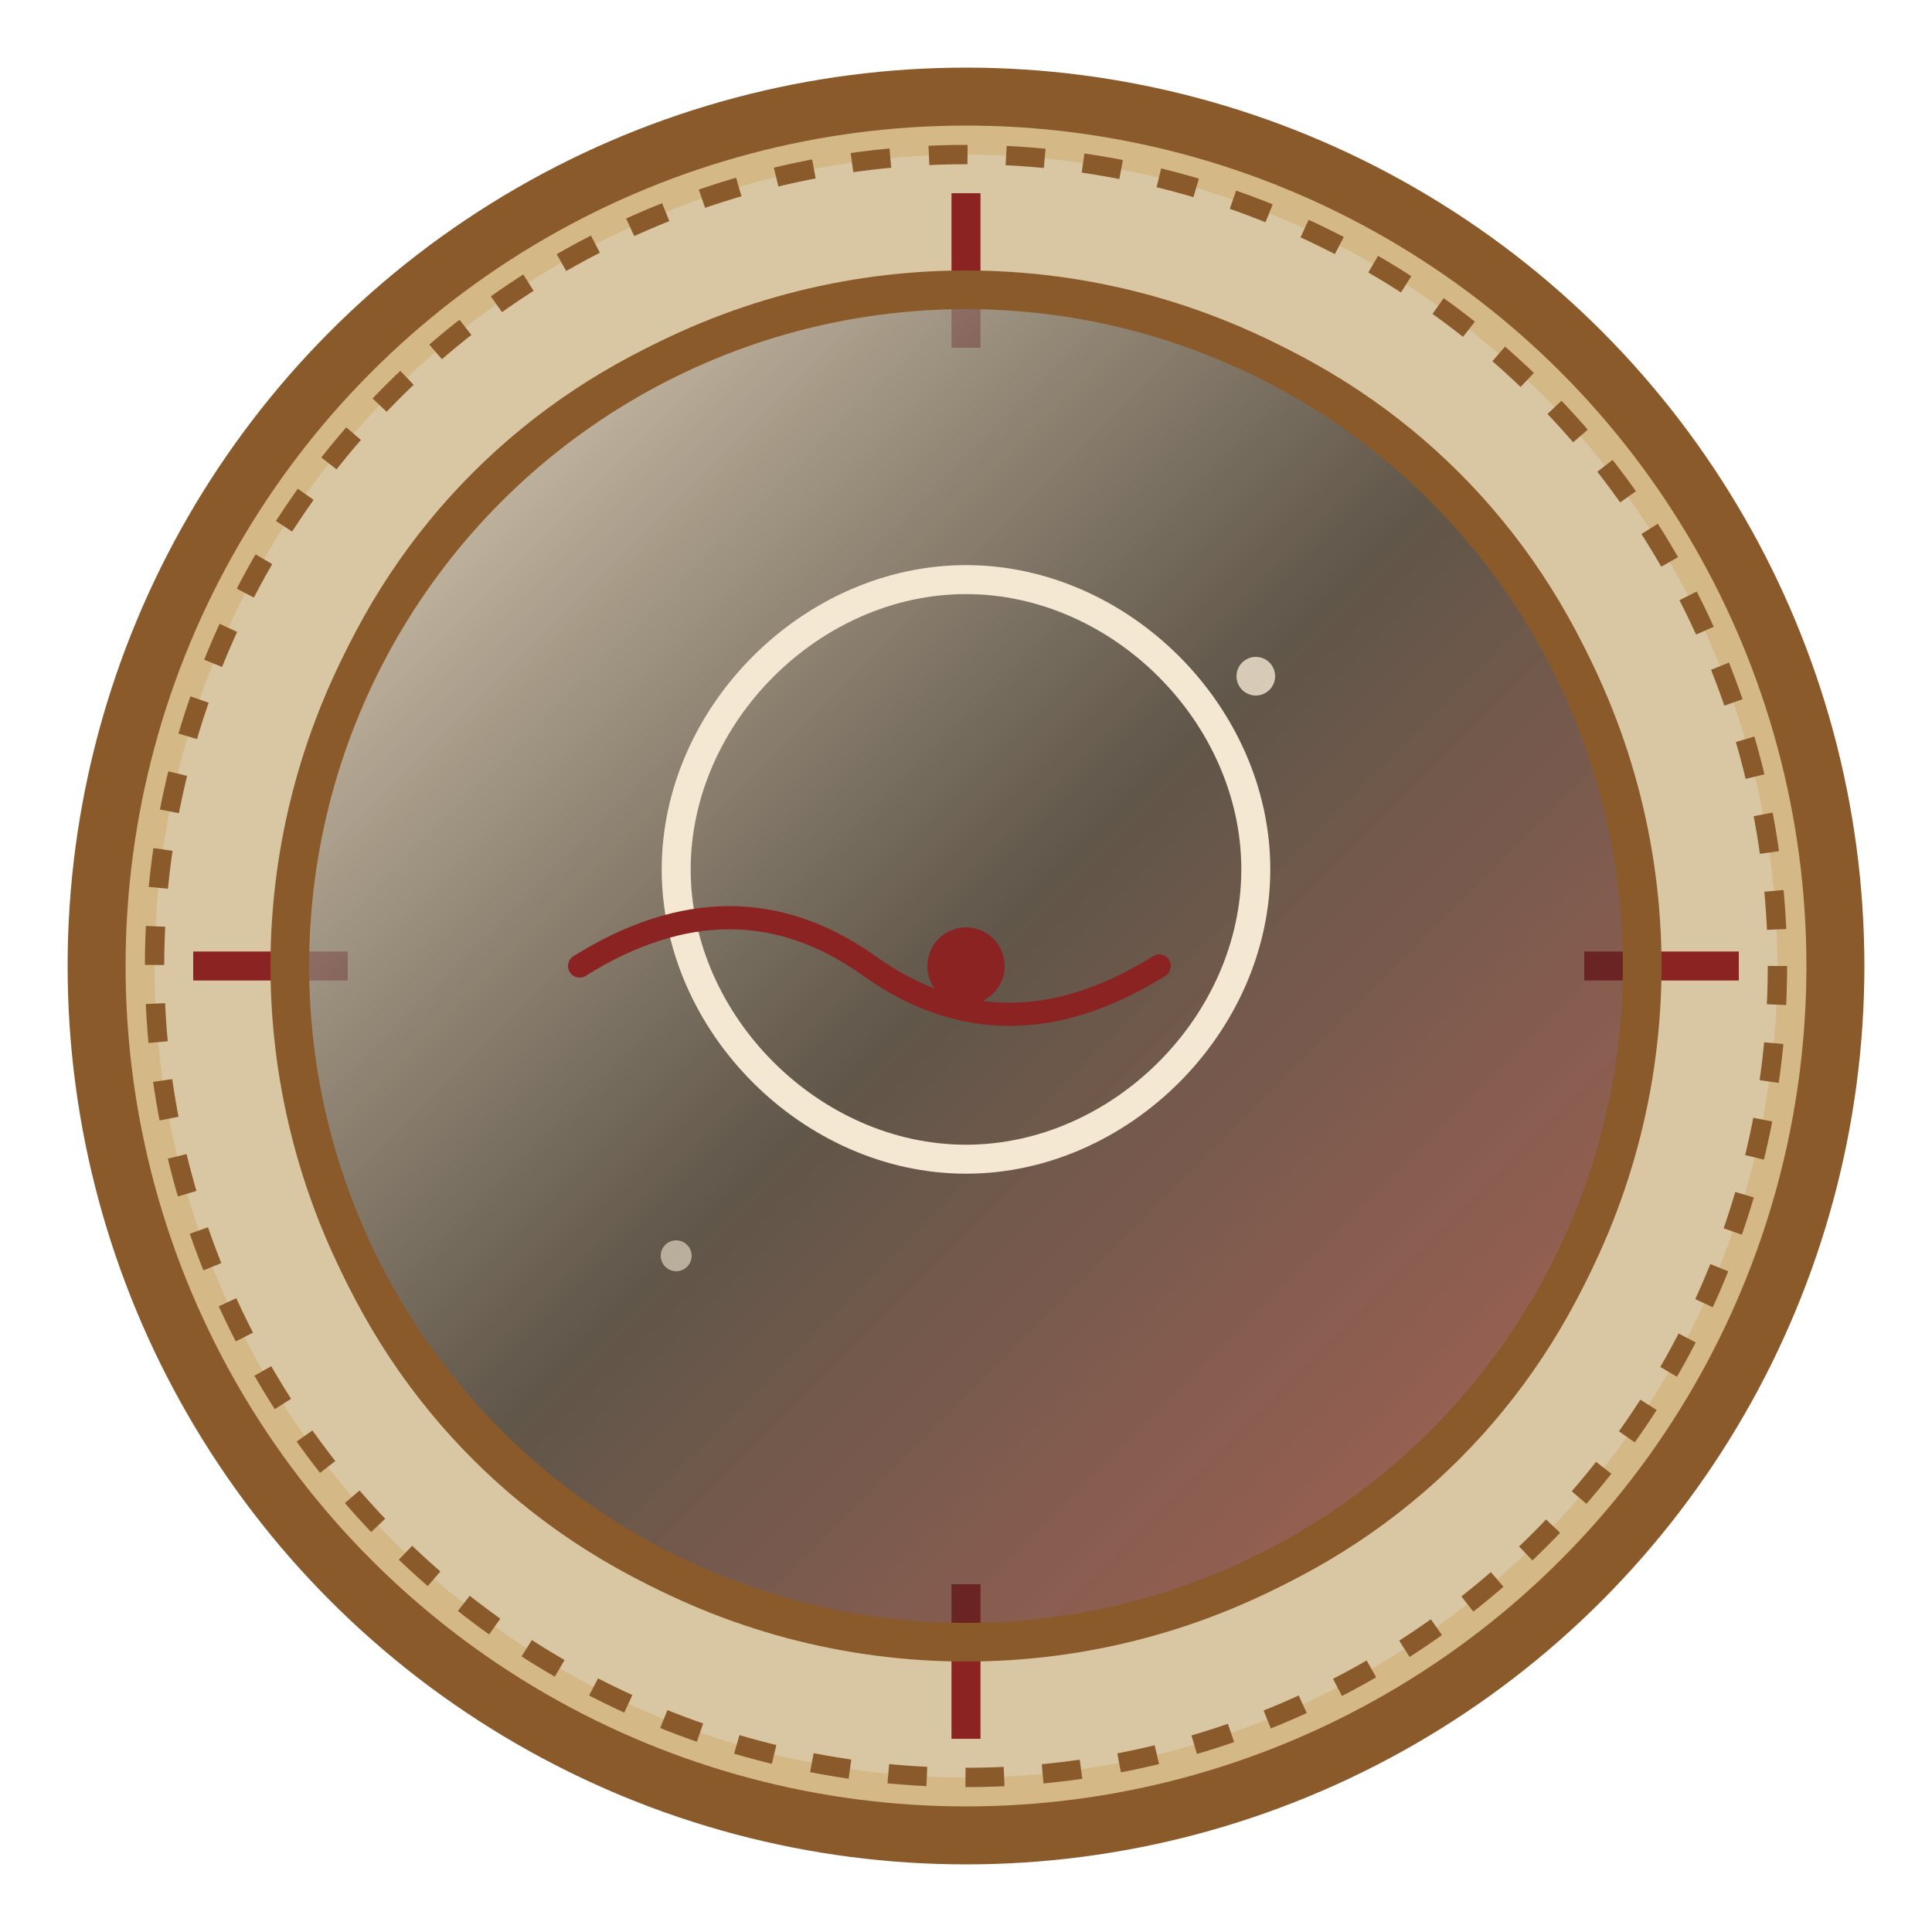 <svg xmlns="http://www.w3.org/2000/svg" viewBox="0 0 100 100" width="100" height="100">
  <!-- 外框 - 古朴铜镜边缘 -->
  <circle cx="50" cy="50" r="45" fill="#d4b886" stroke="#8b5a2b" stroke-width="3" />
  <circle cx="50" cy="50" r="42" fill="#d9c6a3" stroke="#8b5a2b" stroke-width="1" stroke-dasharray="2,2" />
  
  <!-- 装饰性花纹 - 云纹 -->
  <path d="M15,50 C15,30 30,15 50,15 C70,15 85,30 85,50 C85,70 70,85 50,85 C30,85 15,70 15,50 Z" 
        fill="none" stroke="#8b5a2b" stroke-width="1.5" />
  
  <!-- 四个方向的装饰纹 -->
  <path d="M50,10 L50,18 M50,82 L50,90" stroke="#8b2323" stroke-width="1.5" />
  <path d="M10,50 L18,50 M82,50 L90,50" stroke="#8b2323" stroke-width="1.5" />
  
  <!-- 镜面 - 半阴半阳效果 -->
  <circle cx="50" cy="50" r="35" fill="url(#mirrorGradient)" stroke="#8b5a2b" stroke-width="2" />
  
  <!-- 镜面渐变 - 象征风月宝鉴的双面性 -->
  <defs>
    <linearGradient id="mirrorGradient" x1="0%" y1="0%" x2="100%" y2="100%">
      <stop offset="0%" stop-color="#f5e8d3" stop-opacity="0.8" />
      <stop offset="50%" stop-color="#2c2622" stop-opacity="0.7" />
      <stop offset="100%" stop-color="#8b2323" stop-opacity="0.6" />
    </linearGradient>
    
    <!-- 月形图案滤镜 -->
    <filter id="glow" x="-20%" y="-20%" width="140%" height="140%">
      <feGaussianBlur stdDeviation="1" result="blur" />
      <feComposite in="SourceGraphic" in2="blur" operator="over" />
    </filter>
  </defs>
  
  <!-- 月形图案 - 象征"月" -->
  <path d="M50,30 C58,30 65,37 65,45 C65,53 58,60 50,60 C42,60 35,53 35,45 C35,37 42,30 50,30 Z" 
        fill="none" stroke="#f5e8d3" stroke-width="1.5" filter="url(#glow)" />
  
  <!-- 风纹 - 象征"风" -->
  <path d="M30,50 Q38,45 45,50 Q52,55 60,50" 
        fill="none" stroke="#8b2323" stroke-width="1.2" stroke-linecap="round" />
  
  <!-- 中心圆点 -->
  <circle cx="50" cy="50" r="2" fill="#8b2323" />
  
  <!-- 点缀的光斑 -->
  <circle cx="65" cy="35" r="1" fill="#f5e8d3" opacity="0.8" />
  <circle cx="35" cy="65" r="0.8" fill="#f5e8d3" opacity="0.6" />
</svg>
    
